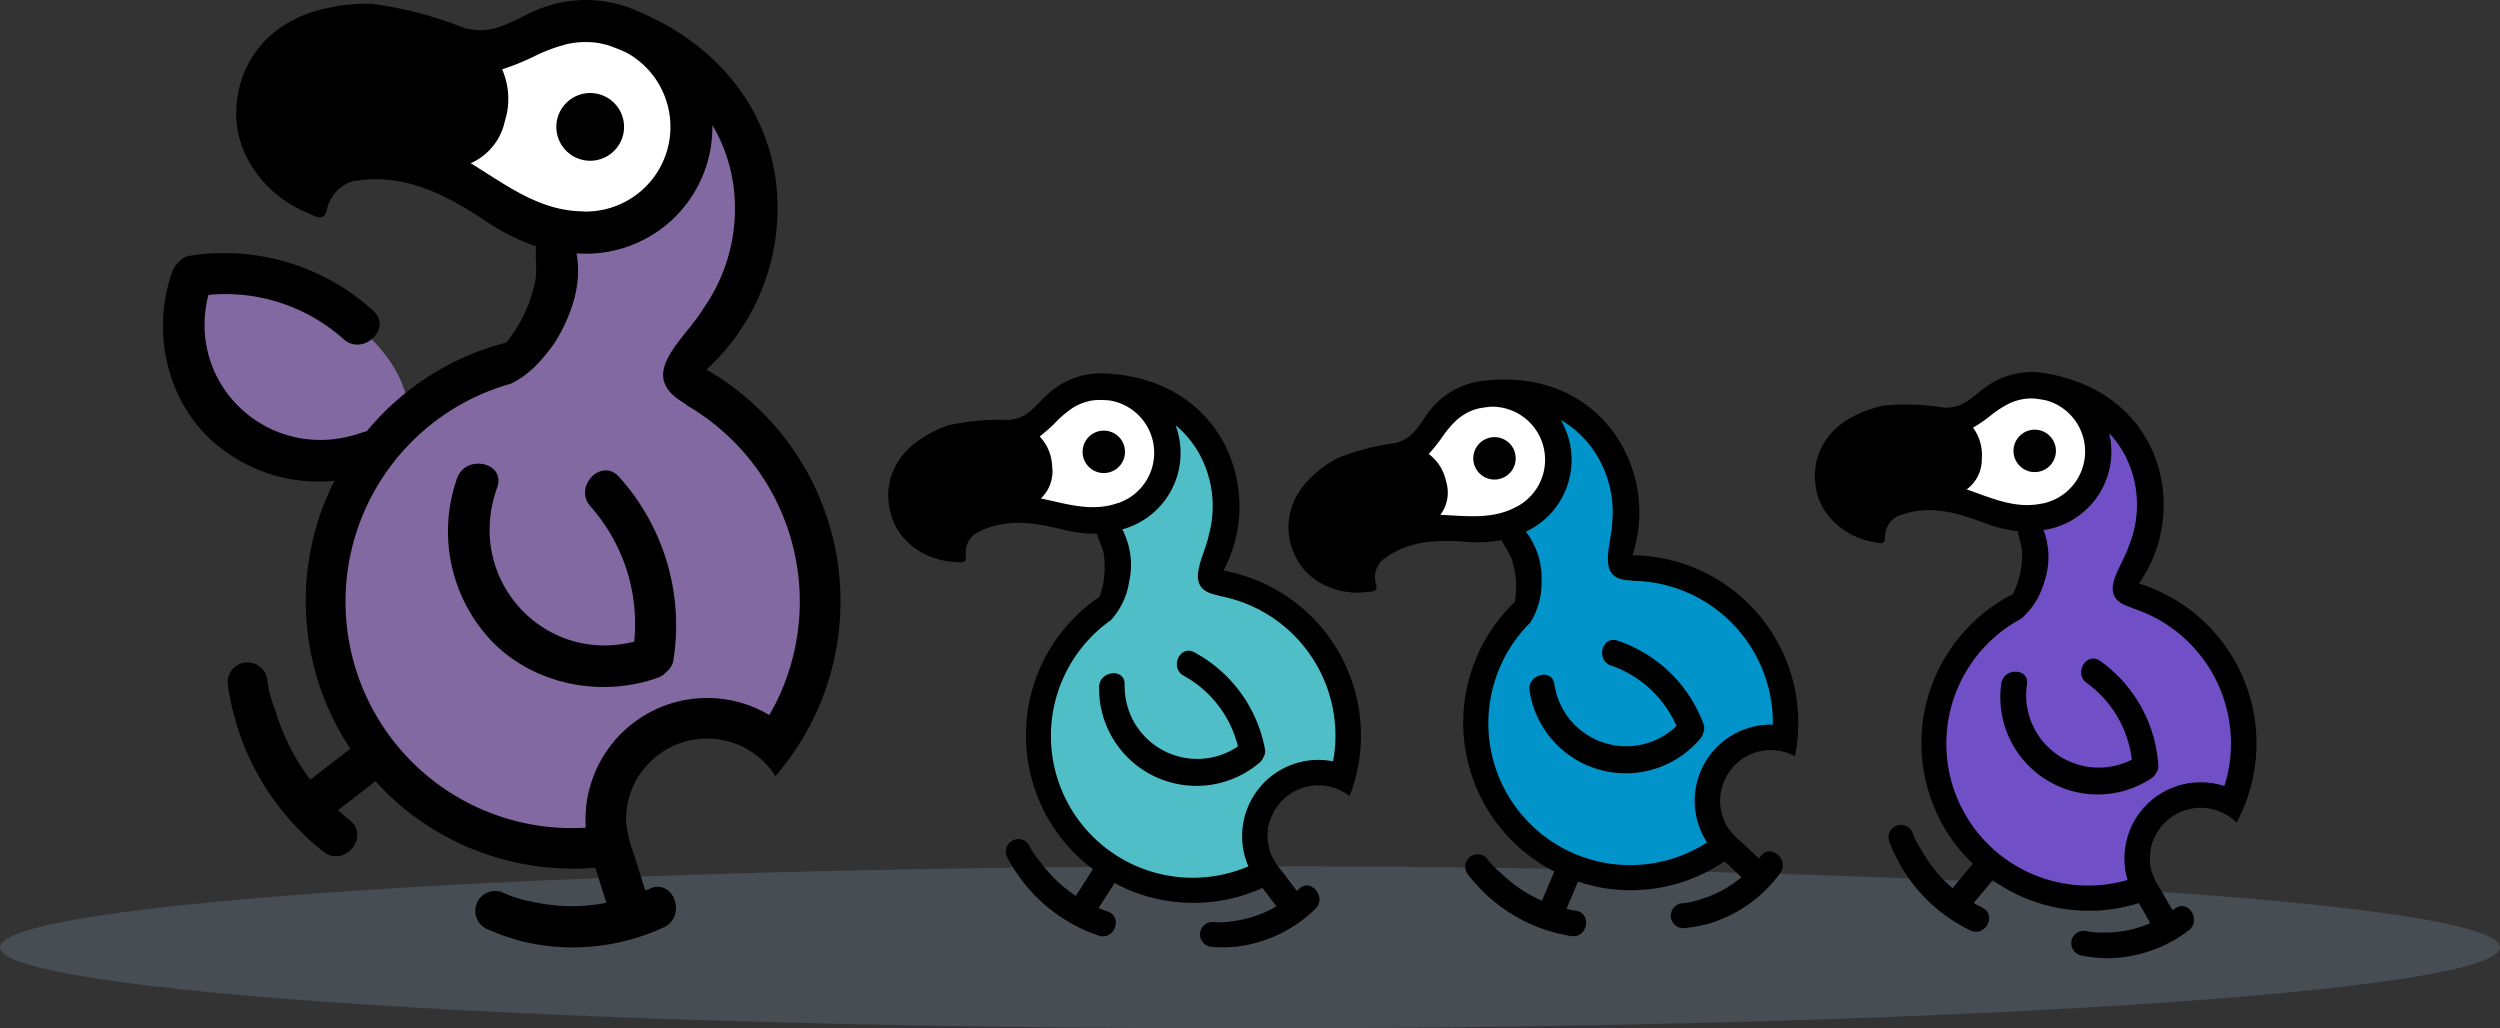 <svg id="Group_6266" data-name="Group 6266" xmlns="http://www.w3.org/2000/svg" xmlns:xlink="http://www.w3.org/1999/xlink" width="437.64" height="180.015" viewBox="0 0 437.64 180.015">
  <rect x="0" y="0" width="437.64" height="180.015" fill="#333333" stroke="none"/>
  <defs>
    <clipPath id="clip-path">
      <rect id="Rectangle_3895" data-name="Rectangle 3895" width="437.64" height="180.015" fill="none"/>
    </clipPath>
    <clipPath id="clip-path-3">
      <rect id="Rectangle_3892" data-name="Rectangle 3892" width="437.64" height="28.369" fill="none"/>
    </clipPath>
    <clipPath id="clip-path-4">
      <rect id="Rectangle_3893" data-name="Rectangle 3893" width="40.404" height="32.154" fill="none"/>
    </clipPath>
  </defs>
  <g id="Group_6265" data-name="Group 6265" clip-path="url(#clip-path)">
    <g id="Group_6264" data-name="Group 6264">
      <g id="Group_6263" data-name="Group 6263" clip-path="url(#clip-path)">
        <g id="Group_6259" data-name="Group 6259" transform="translate(0 151.646)" opacity="0.2">
          <g id="Group_6258" data-name="Group 6258">
            <g id="Group_6257" data-name="Group 6257" clip-path="url(#clip-path-3)">
              <path id="Path_11585" data-name="Path 11585" d="M437.64,452.986c0,7.833-97.969,14.184-218.82,14.184S0,460.819,0,452.986,97.969,438.8,218.82,438.8s218.82,6.351,218.82,14.185" transform="translate(0 -438.801)" fill="#92b4d1"/>
            </g>
          </g>
        </g>
        <g id="Group_6262" data-name="Group 6262" transform="translate(31.044 49.118)" style="isolation: isolate">
          <g id="Group_6261" data-name="Group 6261">
            <g id="Group_6260" data-name="Group 6260" clip-path="url(#clip-path-4)">
              <path id="Path_11586" data-name="Path 11586" d="M91.01,146.782c-3.753,6.249,1.72,16.428,12.224,22.736s22.061,6.356,25.814.108-1.721-16.428-12.225-22.736-22.061-6.356-25.814-.108" transform="translate(-89.827 -142.127)" fill="#8369a1"/>
            </g>
          </g>
        </g>
        <path id="Path_11587" data-name="Path 11587" d="M117.423,159.632c-15.91,5.676-30.985-8.159-26.9-24.088a31.009,31.009,0,0,1,23.64,7.734c3.42,3.07,8.649-1.878,5.191-4.98a38.772,38.772,0,0,0-31.94-9.634,3.09,3.09,0,0,0-2.112,1.181,3.617,3.617,0,0,0-1.089,1.577c-3.591,9.981-1.258,21.889,6.544,29.291a27.919,27.919,0,0,0,28.276,5.933c4.317-1.541,2.74-8.567-1.615-7.013" transform="translate(-54.036 -83.917)"/>
        <path id="Path_11588" data-name="Path 11588" d="M238.8,14.832l2.8-5.779,31.256,9.717-7.226,19.384-.561-.273,2.78,2.439-18.774,7.24-20.318-12.04,8.511-22.031Z" transform="translate(-149.705 -5.924)" fill="#fff"/>
        <path id="Path_11589" data-name="Path 11589" d="M178.529,106.178l21.537-13.868,5.663-20.848,13.811-3.652,14.6-18.677L241,71.964,223.954,96.92l12.367,5.279,14.987,30.147-6.743,27.788-20.371-2.18-13.942,25.258L187.985,176.5l-19.321-16.921-5.353-29.484Z" transform="translate(-106.872 -32.153)" fill="#8369a1"/>
        <path id="Path_11590" data-name="Path 11590" d="M290.321,47.718a5.927,5.927,0,1,1-7.921,2.746,5.928,5.928,0,0,1,7.921-2.746" transform="translate(-184.416 -30.837)"/>
        <path id="Path_11591" data-name="Path 11591" d="M235.52,239.045c-5.732,15.89,8.051,31.014,23.994,26.98a31.008,31.008,0,0,0-7.651-23.666c-3.059-3.431,1.908-8.643,5-5.174a38.773,38.773,0,0,1,9.522,31.974,3.088,3.088,0,0,1-1.188,2.107,3.613,3.613,0,0,1-1.581,1.083c-9.993,3.556-21.894,1.182-29.268-6.646a27.92,27.92,0,0,1-5.835-28.3c1.557-4.312,8.577-2.709,7.008,1.639" transform="translate(-148.489 -153.699)"/>
        <path id="Path_11592" data-name="Path 11592" d="M116.8,20.172c.056,7.132,5.112,14.038,12.38,17.06,1.462.609,2.923,1.737,3.495-.532a6.617,6.617,0,0,1,4.477-4.959c8.214-1.465,15.225,1.617,22.93,6.7a38.326,38.326,0,0,0,9.2,4.688c-.2,2.241.314,4.6-.3,6.816-.006.023-.018.043-.026.068a24.9,24.9,0,0,1-4.89,9.957,46.718,46.718,0,0,0-27.165,71.3c1.109-1.182-.784.308-1.168.607l-5.977,4.618A38.583,38.583,0,0,1,123.6,124.27c-.02-.064-.051-.115-.075-.176s-.006-.1-.024-.147a19.249,19.249,0,0,1-1.266-4.865,3.481,3.481,0,0,0-6.926.716,38.493,38.493,0,0,0,1.437,6.505c.026.129.036.251.076.383a45,45,0,0,0,15.227,22.406c3.624,2.88,8.259-2.624,4.63-5.5-.714-.568-1.394-1.16-2.057-1.761q2.815-2.178,5.631-4.352c.345-.265,1.864-1.521.8-.868a46.3,46.3,0,0,0,4.373,4.308,46.777,46.777,0,0,0,34.229,10.974l.016,0c.016.056.023.112.039.169q.938,3,1.879,5.992a31.678,31.678,0,0,1-13.311-.278l0,0a19.342,19.342,0,0,1-4.63-1.449,3.481,3.481,0,0,0-3.04,6.264,38.607,38.607,0,0,0,6.213,2.187c.1.032.188.075.295.1.2.047.4.069.6.114.041.008.091.023.132.032l-.018-.012a37.794,37.794,0,0,0,23.786-2.668c4.179-1.937,1.718-8.7-2.488-6.75-.241.112-.484.2-.725.3q-.971-3.1-1.941-6.2a21.944,21.944,0,0,1-1.418-5.846,14.188,14.188,0,0,1,20.4-13.125c.188.092.36.2.542.3a14.083,14.083,0,0,1,5.207,4.836,46.793,46.793,0,0,0-12.086-71.159,38.327,38.327,0,0,0,12.23-32.414C209.607,17.7,199.844,7.241,186.829,1.844c-.079-.034-.156-.072-.237-.1s-.175-.077-.264-.114c-.209-.085-.424-.163-.636-.243l-.225-.086a22.147,22.147,0,0,0-16.627.693c-.437.2-.879.383-1.3.609-2.817,1.375-5.545,2.946-8.715,2.649-.661-.062-1.316-.16-1.964-.287l.017.011h0l-.016-.011h0A67.621,67.621,0,0,0,140.512.654a35.415,35.415,0,0,0-5.357.316h-.008a3.732,3.732,0,0,0-1.044.182,30.449,30.449,0,0,0-3.074.678c-8.9,2.5-14.3,9.458-14.23,18.342M156.884,4.979l.034.022h0s0,0,0,0l-.027-.018v0m7.967,62.189c3.24-1.532,5.62-4.264,7.684-7.163.3-.494.6-.987.875-1.486,2.47-4.529,3.836-9.292,2.945-14.173A22.124,22.124,0,0,0,200.141,21.9a28.115,28.115,0,0,1,3.561,9.714,30.368,30.368,0,0,1-5.106,22.35c-3.262,5.514-11.9,11.572-3.5,16.534a3.53,3.53,0,0,1,.644.5,39.723,39.723,0,0,1,15.749,51.6c-.43.885-.9,1.738-1.382,2.577-.505-.3-1.022-.584-1.558-.845a21.3,21.3,0,0,0-30.568,20.561,39.633,39.633,0,0,1-13.128-77.718M163.342,12.14a43.252,43.252,0,0,0,6.087-2.508,30.618,30.618,0,0,1,3.762-1.483l.009,0h0c.212-.065.425-.126.641-.186s.447-.143.679-.2a.228.228,0,0,1,.037-.01,14.885,14.885,0,0,1,6.009-.16c.5.124,1.006.226,1.506.391.592.216,1.183.433,1.762.671,0,0,.24.1.24.1.432.175.613.269,1.036.458a14.821,14.821,0,0,1-6.674,27.81c-.141.012-.281.018-.423.027-.495-.04-.485-.047-.88-.057-7.349-.188-13.116-4.613-19.284-8.421a10.4,10.4,0,0,0,5.972-7.384,12.842,12.842,0,0,0-.482-9.05" transform="translate(-75.441 -0.001)"/>
        <path id="Path_11593" data-name="Path 11593" d="M523.773,205.652l.441-4,20.487-.833-.192,12.958-.388-.043,2.153.855-9.558,8.218-14.52-2.836.393-14.79Z" transform="translate(-341.729 -131.419)" fill="#fff"/>
        <path id="Path_11594" data-name="Path 11594" d="M529.076,250.73l9.8-12.709-1.039-13.493,7.383-5.057,4.693-14.091,8.845,12.033-4.816,18.309,8.408.517,15.178,14.642,1.86,17.816L566.9,271.69l-2.921,17.836-14.55.717-14.958-5.926-9.354-16.275Z" transform="translate(-343.644 -134.403)" fill="#4fbec7"/>
        <path id="Path_11595" data-name="Path 11595" d="M552.506,218.157a3.713,3.713,0,1,1-4.1,3.285,3.714,3.714,0,0,1,4.1-3.285" transform="translate(-358.869 -142.749)"/>
        <path id="Path_11596" data-name="Path 11596" d="M561.219,335.481a12.7,12.7,0,0,0,19.829,10.88A19.422,19.422,0,0,0,571.559,334c-2.526-1.382-.69-5.5,1.863-4.1a24.288,24.288,0,0,1,12.338,16.868,1.937,1.937,0,0,1-.258,1.493,2.267,2.267,0,0,1-.705.971,17.041,17.041,0,0,1-28.058-13.246c.012-2.872,4.492-3.4,4.48-.5" transform="translate(-364.335 -215.702)"/>
        <path id="Path_11597" data-name="Path 11597" d="M450.637,214.65c1.531,4.2,5.966,7.21,10.891,7.466.991.052,2.09.411,1.951-1.048a4.144,4.144,0,0,1,1.6-3.867c4.539-2.591,9.325-2.245,14.939-.867a24.019,24.019,0,0,0,6.417.833c.351,1.365,1.152,2.65,1.255,4.085,0,.015,0,.029,0,.046a15.606,15.606,0,0,1-.794,6.9,29.266,29.266,0,0,0-1.05,47.786c.406-.931-.4.347-.562.6l-2.557,3.981a24.181,24.181,0,0,1-6.2-5.918c-.025-.034-.055-.057-.081-.088s-.024-.058-.045-.082a12.057,12.057,0,0,1-1.769-2.605,2.181,2.181,0,0,0-3.937,1.878,24.111,24.111,0,0,0,2.214,3.537c.042.071.075.141.125.21a28.191,28.191,0,0,0,13.694,10.024c2.744.938,4.323-3.284,1.576-4.222-.54-.185-1.066-.392-1.583-.607q1.2-1.877,2.408-3.752c.148-.229.781-1.29.292-.681a28.979,28.979,0,0,0,3.486,1.623,29.3,29.3,0,0,0,22.506-.716l.009,0c.021.029.037.062.059.091l2.368,3.141a19.857,19.857,0,0,1-7.914,2.633h0a12.113,12.113,0,0,1-3.036.118,2.181,2.181,0,0,0-.478,4.336,24.223,24.223,0,0,0,4.126-.015,1.945,1.945,0,0,0,.195,0c.128-.014.253-.044.38-.059.027,0,.059-.006.085-.009l-.013,0a23.675,23.675,0,0,0,13.477-6.573c2.059-2.021-.815-5.495-2.887-3.46-.119.116-.244.218-.364.331q-1.224-1.625-2.447-3.249a13.743,13.743,0,0,1-2.065-3.152,8.887,8.887,0,0,1,9.28-12.031c.13.014.255.043.382.062a8.832,8.832,0,0,1,4.089,1.76,29.313,29.313,0,0,0-22.084-39.454,24.01,24.01,0,0,0,.407-21.7c-4.084-8.24-12.043-12.362-20.858-12.812-.054,0-.107-.01-.162-.012s-.119-.009-.18-.012c-.141-.006-.284-.007-.426-.009l-.151,0a13.872,13.872,0,0,0-9.667,3.9c-.217.209-.438.411-.642.633-1.373,1.4-2.653,2.9-4.587,3.394-.4.1-.81.182-1.219.244l.012,0h0l-.012,0h0a42.348,42.348,0,0,0-10.549.891,22.14,22.14,0,0,0-3.1,1.313h0a2.333,2.333,0,0,0-.578.327,19.058,19.058,0,0,0-1.672,1.046c-4.728,3.343-6.451,8.587-4.544,13.815M471.1,197.262l.024.006h0l-.02,0h0m17.768,35.027a13,13,0,0,0,3.029-5.842c.074-.355.148-.709.2-1.061a13.4,13.4,0,0,0-1.24-8.983,13.858,13.858,0,0,0,9.321-18.244,17.61,17.61,0,0,1,4.143,4.984,19.024,19.024,0,0,1,1.683,14.263c-.767,3.94-4.592,9.33,1.408,10.494a2.179,2.179,0,0,1,.484.158,24.884,24.884,0,0,1,20.135,27.14c-.068.612-.164,1.214-.274,1.811-.361-.069-.725-.13-1.1-.171a13.343,13.343,0,0,0-13.719,18.557,24.827,24.827,0,0,1-24.077-43.107m-12.453-32.158a27.091,27.091,0,0,0,3.065-2.759,19.131,19.131,0,0,1,1.909-1.666l0,0h0c.111-.083.225-.164.339-.244s.234-.178.36-.258a.177.177,0,0,1,.02-.014,9.325,9.325,0,0,1,3.513-1.357c.323-.032.641-.078.971-.086.395,0,.789.007,1.181.026,0,0,.162.007.162.008.292.012.419.03.708.053a9.284,9.284,0,0,1,1.9,17.814c-.081.037-.162.07-.244.1-.3.081-.3.075-.531.152-4.377,1.433-8.71.034-13.15-.918a6.514,6.514,0,0,0,1.973-5.612,8.043,8.043,0,0,0-2.186-5.24" transform="translate(-294.401 -123.737)"/>
        <path id="Path_11598" data-name="Path 11598" d="M720.374,208.051l-.242-4.016,20.052-4.283,2,12.8-.39.023,2.267.479-8.032,9.715-14.791-.342-2.111-14.643Z" transform="translate(-470.603 -130.719)" fill="#fff"/>
        <path id="Path_11599" data-name="Path 11599" d="M751.14,250.855l7.508-14.182-3.3-13.124,6.422-6.232,2.244-14.681L774.761,213l-1.653,18.86,8.374-.911,17.435,11.866,4.844,17.246-11.795,5.059.135,18.072-14.22,3.166-15.744-3.313-11.97-14.46Z" transform="translate(-490.916 -132.607)" fill="#0094cb"/>
        <path id="Path_11600" data-name="Path 11600" d="M749.765,221.433a3.713,3.713,0,1,1-3.483,3.93,3.714,3.714,0,0,1,3.483-3.93" transform="translate(-488.369 -144.903)"/>
        <path id="Path_11601" data-name="Path 11601" d="M779.062,331.826a12.7,12.7,0,0,0,21.382,7.373A19.424,19.424,0,0,0,789,328.622c-2.723-.935-1.61-5.306,1.143-4.359a24.29,24.29,0,0,1,15.011,14.54,1.936,1.936,0,0,1,0,1.516,2.263,2.263,0,0,1-.531,1.076,17.041,17.041,0,0,1-29.893-8.314c-.473-2.832,3.853-4.112,4.33-1.255" transform="translate(-506.968 -212.113)"/>
        <path id="Path_11602" data-name="Path 11602" d="M654.221,223.9c2.219,3.878,7.1,6.1,12,5.519.985-.116,2.129.052,1.746-1.363a4.146,4.146,0,0,1,.923-4.082c4.036-3.32,8.811-3.788,14.577-3.379a24.014,24.014,0,0,0,6.465-.264c.577,1.286,1.583,2.417,1.928,3.815,0,.015,0,.029.007.045a15.6,15.6,0,0,1,.384,6.939,29.266,29.266,0,0,0,7.041,47.276c.243-.986-.334.409-.452.69l-1.847,4.356a24.162,24.162,0,0,1-7.114-4.785c-.03-.029-.063-.047-.095-.073s-.033-.052-.058-.073a12.062,12.062,0,0,1-2.184-2.268,2.181,2.181,0,1,0-3.563,2.516,24.1,24.1,0,0,0,2.78,3.112c.054.063.1.126.159.186a28.192,28.192,0,0,0,15.191,7.565c2.863.461,3.705-3.968.84-4.428-.564-.091-1.117-.205-1.663-.33q.869-2.054,1.74-4.1c.107-.25.552-1.4.173-.721a29,29,0,0,0,3.71,1.011,29.3,29.3,0,0,0,22.061-4.509l.008-.006c.026.026.047.054.073.08l2.864,2.7a19.841,19.841,0,0,1-7.355,3.932h0a12.123,12.123,0,0,1-2.973.629,2.181,2.181,0,0,0,.262,4.354,24.178,24.178,0,0,0,4.064-.712,1.92,1.92,0,0,0,.191-.036c.124-.036.242-.086.365-.123l.082-.023h-.013a23.676,23.676,0,0,0,12.172-8.756c1.688-2.34-1.731-5.278-3.43-2.923-.1.135-.2.256-.3.388q-1.481-1.394-2.961-2.788a13.774,13.774,0,0,1-2.568-2.758,8.888,8.888,0,0,1,7.113-13.426c.131-.008.258,0,.387,0a8.824,8.824,0,0,1,4.327,1.043,29.262,29.262,0,0,0,.565-4.631,29.332,29.332,0,0,0-29-30.525,24.009,24.009,0,0,0-3.266-21.455c-5.418-7.431-13.959-10.149-22.723-9.1-.054.006-.107.009-.161.016s-.119.011-.179.019c-.14.017-.282.041-.421.062l-.15.022a13.874,13.874,0,0,0-8.869,5.48c-.178.243-.362.479-.526.733-1.116,1.615-2.124,3.31-3.947,4.12a12.42,12.42,0,0,1-1.161.446h0a42.394,42.394,0,0,0-10.246,2.661,22.157,22.157,0,0,0-2.829,1.817l0,0a2.341,2.341,0,0,0-.514.42,19.136,19.136,0,0,0-1.471,1.314c-4.095,4.093-4.907,9.553-2.144,14.384m17.232-20.6.025,0h0l-.02,0h0m23.432,31.52a13,13,0,0,0,2-6.27c.013-.362.026-.724.022-1.08a13.4,13.4,0,0,0-2.74-8.644,13.859,13.859,0,0,0,6.1-19.557,17.619,17.619,0,0,1,4.925,4.212,19.024,19.024,0,0,1,4.069,13.774c-.09,4.012-2.949,9.972,3.161,10.1a2.23,2.23,0,0,1,.5.074,24.884,24.884,0,0,1,24.432,23.347c.037.615.043,1.225.036,1.831-.367-.007-.737-.006-1.11.017A13.343,13.343,0,0,0,725.9,273.245a24.827,24.827,0,0,1-31.015-38.418m-17.708-29.591A27.128,27.128,0,0,0,679.731,202a19.167,19.167,0,0,1,1.6-1.964l0,0h0q.144-.15.293-.3c.106-.1.2-.215.311-.315a.2.2,0,0,1,.017-.017,9.325,9.325,0,0,1,3.233-1.931c.313-.086.619-.185.942-.248.39-.064.779-.126,1.168-.174,0,0,.161-.021.162-.019.29-.037.418-.041.706-.067a9.284,9.284,0,0,1,4.888,17.236c-.074.05-.148.1-.223.144-.282.13-.279.123-.5.239-4.071,2.152-8.579,1.505-13.116,1.318a6.513,6.513,0,0,0,1-5.865,8.041,8.041,0,0,0-3.04-4.8" transform="translate(-427.068 -125.771)"/>
        <path id="Path_11603" data-name="Path 11603" d="M993.979,203.043l.927-3.916,20.435,1.68-1.776,12.837-.38-.09,2.032,1.112-10.492,6.986-14.064-4.592,2.2-14.63Z" transform="translate(-648.297 -130.311)" fill="#fff"/>
        <path id="Path_11604" data-name="Path 11604" d="M983.644,252.143l11.278-11.415.62-13.519,7.947-4.116,6.381-13.41,7.306,13.025-7.02,17.582,8.281,1.542,13.273,16.389-.335,17.91-12.753,1.444-5.081,17.344-14.529-1.068-14.12-7.712-7.292-17.3Z" transform="translate(-639.75 -137.218)" fill="#714fc6"/>
        <path id="Path_11605" data-name="Path 11605" d="M1024.49,217.744a3.713,3.713,0,1,1-4.469,2.759,3.714,3.714,0,0,1,4.469-2.759" transform="translate(-667.445 -142.427)"/>
        <path id="Path_11606" data-name="Path 11606" d="M1017.964,338.045a12.7,12.7,0,0,0,18.349,13.225,19.426,19.426,0,0,0-7.9-13.427c-2.338-1.681-.012-5.545,2.351-3.845a24.289,24.289,0,0,1,10.181,18.251,1.936,1.936,0,0,1-.439,1.45,2.269,2.269,0,0,1-.819.878A17.042,17.042,0,0,1,1013.455,338c.364-2.848,4.875-2.826,4.508.047" transform="translate(-663.126 -218.295)"/>
        <path id="Path_11607" data-name="Path 11607" d="M919.613,209.429c1.006,4.353,5.039,7.886,9.895,8.743.977.173,2.024.664,2.065-.8a4.145,4.145,0,0,1,2.061-3.643c4.822-2.015,9.53-1.087,14.933.968a24.036,24.036,0,0,0,6.267,1.612c.181,1.4.819,2.77.745,4.208,0,.015-.005.029-.007.045a15.6,15.6,0,0,1-1.633,6.755,29.267,29.267,0,0,0-6.889,47.3c.517-.874-.437.3-.631.53q-1.513,1.818-3.025,3.638a24.168,24.168,0,0,1-5.432-6.633c-.021-.037-.047-.064-.07-.1s-.017-.059-.035-.087a12.054,12.054,0,0,1-1.437-2.8,2.181,2.181,0,0,0-4.137,1.381,24.08,24.08,0,0,0,1.765,3.781,2.4,2.4,0,0,0,.1.224,28.2,28.2,0,0,0,12.365,11.624c2.608,1.267,4.692-2.731,2.081-4-.514-.25-1.01-.519-1.5-.8q1.425-1.716,2.849-3.429c.175-.209.933-1.184.373-.64A29.14,29.14,0,0,0,976,281.394l.009,0c.017.032.029.065.047.1q.982,1.7,1.965,3.408a19.848,19.848,0,0,1-8.177,1.645h0a12.1,12.1,0,0,1-3.028-.255,2.181,2.181,0,0,0-1,4.245,24.153,24.153,0,0,0,4.1.49,1.838,1.838,0,0,0,.193.02c.129,0,.257-.012.385-.012.027,0,.059,0,.085,0l-.013,0a23.677,23.677,0,0,0,14.18-4.875c2.291-1.754-.136-5.553-2.442-3.788-.132.1-.269.187-.4.284l-2.031-3.524a13.745,13.745,0,0,1-1.664-3.381,8.887,8.887,0,0,1,10.682-10.8c.127.03.248.073.372.108a8.828,8.828,0,0,1,3.843,2.247,29.313,29.313,0,0,0-17.09-41.86,24.012,24.012,0,0,0,3.059-21.486c-3.045-8.678-10.44-13.743-19.134-15.269-.053-.01-.105-.023-.159-.031s-.117-.023-.177-.034c-.139-.023-.281-.041-.421-.062l-.15-.022a13.871,13.871,0,0,0-10.072,2.69c-.24.181-.485.354-.715.55-1.535,1.224-2.989,2.557-4.968,2.808-.413.052-.826.081-1.24.092l.012,0h0l-.012,0h0a42.39,42.39,0,0,0-10.578-.406,22.2,22.2,0,0,0-3.233.924h-.005a2.334,2.334,0,0,0-.613.254,18.916,18.916,0,0,0-1.787.833c-5.1,2.739-7.454,7.732-6.2,13.155m22.438-14.753.023.009h0l-.019-.007h0M955.4,231.613a13,13,0,0,0,3.721-5.427c.117-.344.234-.686.333-1.028a13.4,13.4,0,0,0-.131-9.067,13.86,13.86,0,0,0,11.484-16.966,17.613,17.613,0,0,1,3.5,5.453,19.025,19.025,0,0,1-.075,14.362c-1.243,3.816-5.7,8.7.113,10.587a2.18,2.18,0,0,1,.461.216,24.883,24.883,0,0,1,16.663,29.4c-.142.6-.312,1.185-.494,1.764-.349-.113-.7-.218-1.068-.3a13.344,13.344,0,0,0-15.887,16.739A24.827,24.827,0,0,1,955.4,231.613m-8.424-33.44a27.107,27.107,0,0,0,3.38-2.363,19.135,19.135,0,0,1,2.1-1.419l.006,0h0q.181-.1.366-.2c.132-.068.254-.149.389-.212a.188.188,0,0,1,.021-.011,9.33,9.33,0,0,1,3.653-.917c.325.008.646,0,.974.034.392.051.783.1,1.169.17,0,0,.16.027.161.028.288.048.412.081.7.139a9.284,9.284,0,0,1-.289,17.914c-.085.026-.169.049-.255.074-.308.043-.3.038-.546.085-4.519.887-8.648-1.032-12.939-2.52a6.513,6.513,0,0,0,2.645-5.329,8.043,8.043,0,0,0-1.528-5.468" transform="translate(-601.586 -123.302)"/>
      </g>
    </g>
  </g>
</svg>
